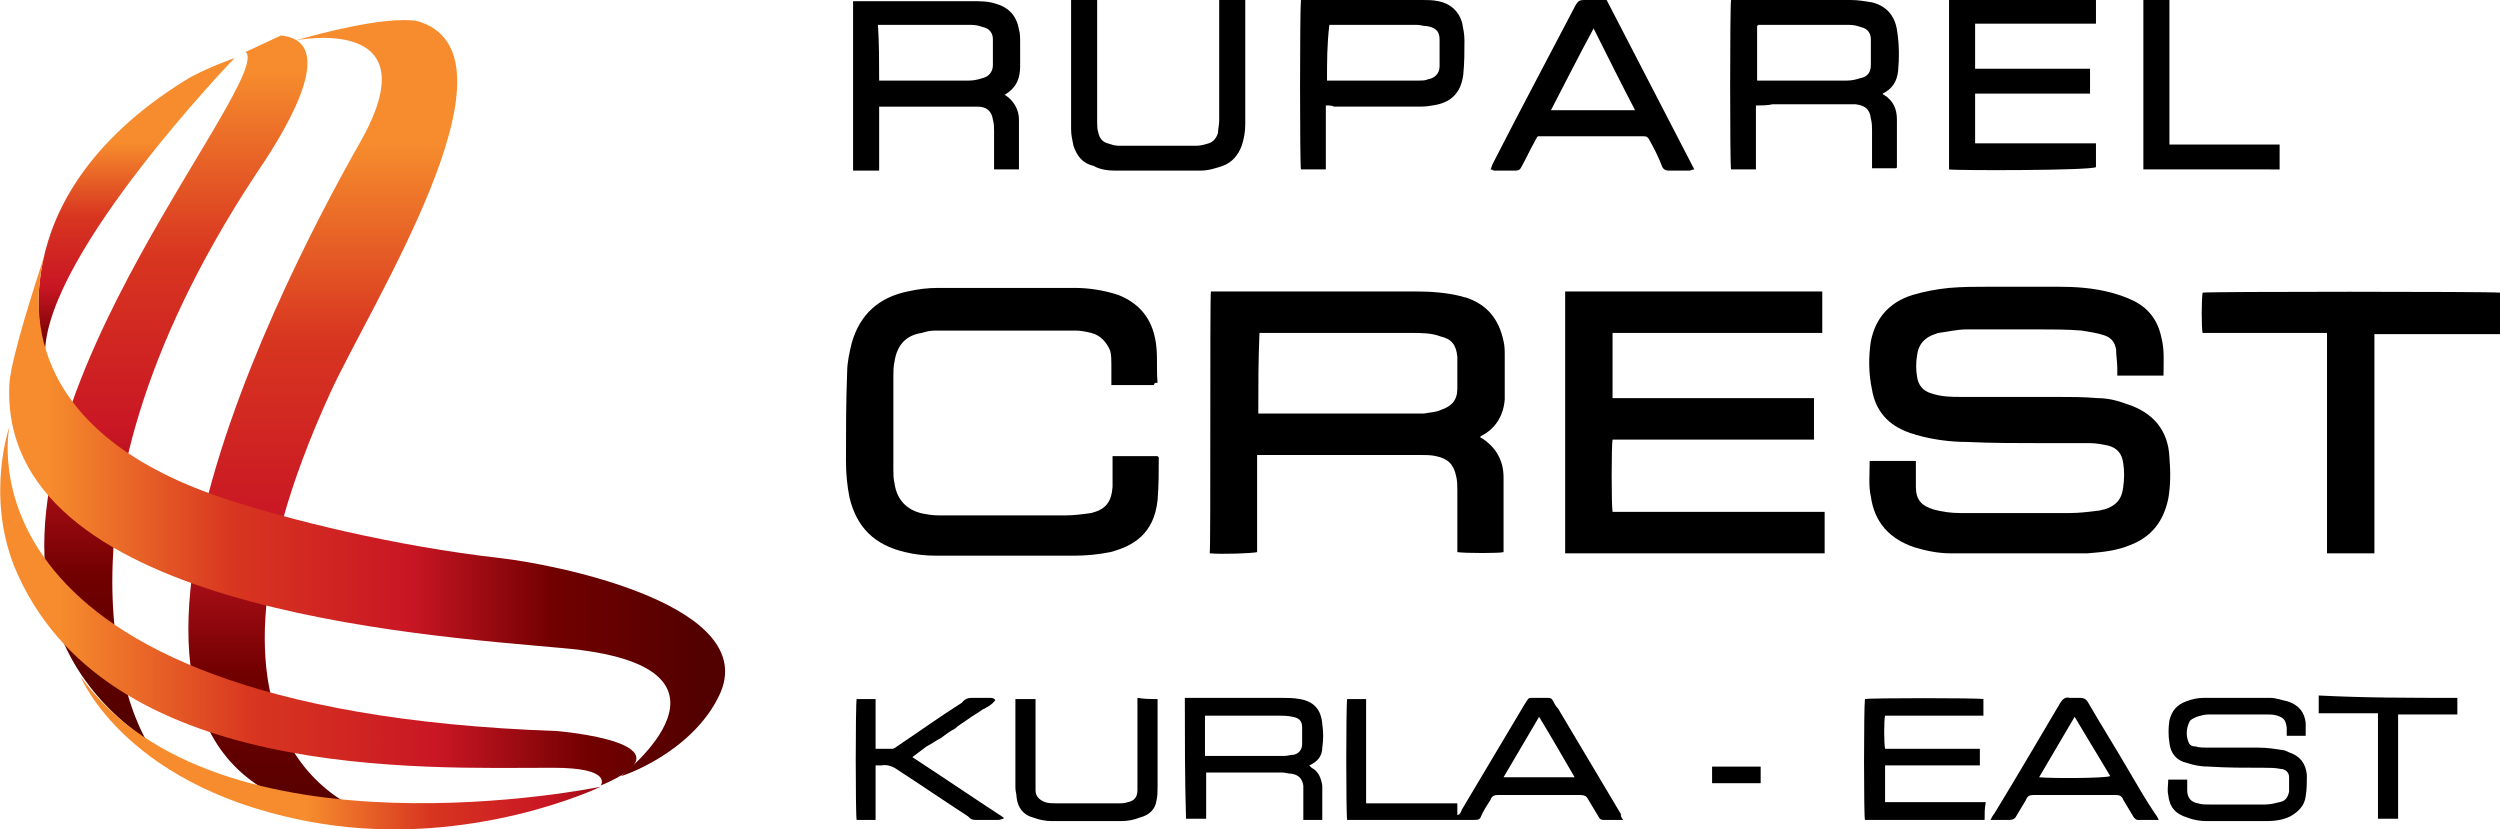 <?xml version="1.0" encoding="utf-8"?>
<!-- Generator: Adobe Illustrator 26.0.1, SVG Export Plug-In . SVG Version: 6.00 Build 0)  -->
<svg version="1.1" id="Layer_1" xmlns="http://www.w3.org/2000/svg" xmlns:xlink="http://www.w3.org/1999/xlink" x="0px" y="0px"
	 viewBox="0 0 21.1 7" style="enable-background:new 0 0 21.1 7;" xml:space="preserve">
<style type="text/css">
	.st0{clip-path:url(#SVGID_00000038405532192037921020000014109731482362518672_);}
	
		.st1{clip-path:url(#SVGID_00000038405532192037921020000014109731482362518672_);fill:url(#SVGID_00000136374301219620017690000011638545511634649278_);}
	
		.st2{clip-path:url(#SVGID_00000038408546393466585320000009054318453592233638_);fill:url(#SVGID_00000018938800957624274960000001087119662035027636_);}
	
		.st3{clip-path:url(#SVGID_00000019636058442000805200000012837040224172017332_);fill:url(#SVGID_00000082337727543737792120000002115423474171448470_);}
	
		.st4{clip-path:url(#SVGID_00000113335729340258187430000005347514490048918920_);fill:url(#SVGID_00000039849254449829746140000018134223073208314255_);}
	
		.st5{clip-path:url(#SVGID_00000130642985537237187030000011681086433083218819_);fill:url(#SVGID_00000103261480373562100450000002353119726473387662_);}
	
		.st6{clip-path:url(#SVGID_00000036242626534116392340000017571793250270780601_);fill:url(#SVGID_00000021803539272603063660000003531552804704907918_);}
	
		.st7{clip-path:url(#SVGID_00000121275645543426827980000007853373803086043048_);fill:url(#SVGID_00000143583584709185398860000000303703220661514430_);}
	.st8{fill:#EF4E23;}
	
		.st9{clip-path:url(#SVGID_00000044177427319827890920000002578425276677507243_);fill:url(#SVGID_00000090293847504880522100000009169311321510264451_);}
	
		.st10{clip-path:url(#SVGID_00000142177593652348541160000003827422564763073697_);fill:url(#SVGID_00000105428190250168345940000011545554792925330835_);}
	
		.st11{clip-path:url(#SVGID_00000129918386942461677070000015912355499895098759_);fill:url(#SVGID_00000066493794836417090270000007239861851675287940_);}
	
		.st12{clip-path:url(#SVGID_00000067938081038217504300000008611745199856734884_);fill:url(#SVGID_00000134250802256244671430000011196592465700531380_);}
	
		.st13{clip-path:url(#SVGID_00000068670373719786845640000014418601912425896619_);fill:url(#SVGID_00000106105117728040423300000018352453375561045911_);}
	
		.st14{clip-path:url(#SVGID_00000095333641083074351610000000608589133552099253_);fill:url(#SVGID_00000101782599188354124990000007681841798128510117_);}
	.st15{fill:#192B6D;}
	.st16{fill:#FFFFFF;}
	.st17{fill:none;stroke:#FFFFFF;stroke-width:0.028;stroke-miterlimit:10;}
	.st18{fill:#2D2D2D;}
	.st19{opacity:0.52;}
	
		.st20{clip-path:url(#SVGID_00000116208229283188087580000006708980413719517097_);fill:url(#SVGID_00000160160045765602702040000000152147446204846986_);}
	
		.st21{clip-path:url(#SVGID_00000132793795780762263390000004448899516607639199_);fill:url(#SVGID_00000012446859840477669580000005184784517393209728_);}
	
		.st22{clip-path:url(#SVGID_00000121271042239977247120000005635123870635078039_);fill:url(#SVGID_00000180347560825471682510000008018650289449669512_);}
	
		.st23{clip-path:url(#SVGID_00000079486909965493156930000017177107015277003669_);fill:url(#SVGID_00000027598954287962699560000007897870073069090961_);}
	
		.st24{clip-path:url(#SVGID_00000002375363655458826110000005996868018392752547_);fill:url(#SVGID_00000050647241724488535210000000124101638589962428_);}
	
		.st25{clip-path:url(#SVGID_00000116927182555623574070000017129476453939061141_);fill:url(#SVGID_00000017503968776471157100000011474646817346792895_);}
	.st26{fill:none;stroke:#FFFFFF;stroke-width:0.2;stroke-miterlimit:10;}
	
		.st27{clip-path:url(#SVGID_00000095331466300323492780000011536924146009058196_);fill:url(#SVGID_00000089560720596135114720000015455416295604068524_);}
	
		.st28{clip-path:url(#SVGID_00000106860446425046695340000006326596180326067606_);fill:url(#SVGID_00000049214328064454469860000010789009505581242809_);}
	
		.st29{clip-path:url(#SVGID_00000072279915387489685980000001262620504280803742_);fill:url(#SVGID_00000085956319696882903020000003533826121071556995_);}
	
		.st30{clip-path:url(#SVGID_00000103963642958989420720000014690662844688612994_);fill:url(#SVGID_00000100347324560916300160000000076295087198489480_);}
	
		.st31{clip-path:url(#SVGID_00000134942091900382009750000014603941622485237906_);fill:url(#SVGID_00000085966588947473525850000004841703471901684618_);}
	
		.st32{clip-path:url(#SVGID_00000021807055358252771800000018099801615312211332_);fill:url(#SVGID_00000013157727261437578150000013691055650101202305_);}
	.st33{fill:none;stroke:#000000;stroke-width:0.103;stroke-miterlimit:10;}
	.st34{fill:#192B6C;}
	.st35{fill:#182A6B;}
	.st36{fill:#182A69;}
	.st37{fill:#172968;}
	.st38{fill:#172967;}
	.st39{fill:#162866;}
	.st40{fill:#162864;}
	.st41{fill:#162763;}
	.st42{fill:#152762;}
	.st43{fill:#152661;}
	.st44{fill:#142660;}
	.st45{fill:#14255E;}
	.st46{fill:#14255D;}
	.st47{fill:#13245C;}
	.st48{fill:#13245B;}
	.st49{fill:#122359;}
	.st50{fill:#122358;}
	.st51{fill:#112257;}
	.st52{fill:#112256;}
	.st53{fill:#112154;}
	.st54{fill:#102153;}
	.st55{fill:#102052;}
	.st56{fill:#0F2051;}
	.st57{fill:#0F1F50;}
	.st58{fill:#0F1F4E;}
	.st59{fill:#0E1E4D;}
	.st60{fill:#0E1E4C;}
	.st61{fill:#0D1D4B;}
	.st62{fill:#0D1D49;}
	.st63{fill:#0C1C48;}
	.st64{clip-path:url(#SVGID_00000102514812652650722310000012826278730739071671_);}
	.st65{clip-path:url(#SVGID_00000016069893646694701050000010950800155227466153_);}
	
		.st66{clip-path:url(#SVGID_00000016069893646694701050000010950800155227466153_);fill:url(#SVGID_00000172401295115341103210000013028891918719123633_);}
	.st67{fill:url(#SVGID_00000121972252441075656990000013433926104202368433_);}
	.st68{fill:#031444;}
	
		.st69{clip-path:url(#SVGID_00000158005278578919989370000003299251043439947701_);fill:url(#SVGID_00000090292155912159871180000015492561076042887614_);}
	
		.st70{clip-path:url(#SVGID_00000175316835878037247930000011813840862352861861_);fill:url(#SVGID_00000017479110934899568970000009690408795647648159_);}
	
		.st71{clip-path:url(#SVGID_00000011004815719306216940000000560735003191820727_);fill:url(#SVGID_00000072240773554672641360000014498111416521311151_);}
	
		.st72{clip-path:url(#SVGID_00000023266816722320953700000016152959477705921963_);fill:url(#SVGID_00000140736076759827007470000016527793189897585042_);}
	
		.st73{clip-path:url(#SVGID_00000057119451695916173870000002476144950102561937_);fill:url(#SVGID_00000014626006158486219750000016572668535365224377_);}
	
		.st74{clip-path:url(#SVGID_00000101803803700709354740000009905979942930262171_);fill:url(#SVGID_00000082350870625744068760000009068629130901089970_);}
	
		.st75{clip-path:url(#SVGID_00000113341713990923705910000001836380424247007112_);fill:url(#SVGID_00000124147766318810215110000003600853750205554349_);}
	
		.st76{clip-path:url(#SVGID_00000070803988181517118370000013496225527630327469_);fill:url(#SVGID_00000080174526837155012530000016715925511114320011_);}
	
		.st77{clip-path:url(#SVGID_00000114036392359901063010000007734298081377532090_);fill:url(#SVGID_00000127039521872099721650000008811642450729039497_);}
	
		.st78{clip-path:url(#SVGID_00000147181255741823603170000009221569076551579271_);fill:url(#SVGID_00000164506815435348808840000002765731151122299580_);}
	
		.st79{clip-path:url(#SVGID_00000085243094748212460630000006983529490193472388_);fill:url(#SVGID_00000031922000135063720350000005297241826222387372_);}
	
		.st80{clip-path:url(#SVGID_00000182495104067099379430000012682609836697338522_);fill:url(#SVGID_00000113338872667069366830000005242228012615783076_);}
</style>
<g>
	<g>
		<defs>
			<path id="SVGID_00000169538290908442376750000018299571066931430284_" d="M2.07,0.44c0,0,0.07,0.01-0.05,0.26
				C1.51,1.75-0.88,4.75,1.23,6.24c0,0-1.06-1.75,0.93-4.77C2.33,1.22,2.91,0.35,2.37,0.3L2.07,0.44z"/>
		</defs>
		<clipPath id="SVGID_00000062179082963524559310000000879316216301913992_">
			<use xlink:href="#SVGID_00000169538290908442376750000018299571066931430284_"  style="overflow:visible;"/>
		</clipPath>
		
			<linearGradient id="SVGID_00000127755640496073644880000009590809117840529593_" gradientUnits="userSpaceOnUse" x1="-1027.698" y1="280.519" x2="-1027.678" y2="280.519" gradientTransform="matrix(0 293.141 156.388 0 -43868.922 301260.719)">
			<stop  offset="0" style="stop-color:#F68C2D"/>
			<stop  offset="0.28" style="stop-color:#D83620"/>
			<stop  offset="0.55" style="stop-color:#C91624"/>
			<stop  offset="0.77" style="stop-color:#710000"/>
			<stop  offset="1" style="stop-color:#520000"/>
		</linearGradient>
		
			<rect x="-0.88" y="0.3" style="clip-path:url(#SVGID_00000062179082963524559310000000879316216301913992_);fill:url(#SVGID_00000127755640496073644880000009590809117840529593_);" width="3.79" height="5.93"/>
	</g>
	<g>
		<defs>
			<path id="SVGID_00000043419370238676252850000013501529102689785516_" d="M2.5,0.34c0,0,1.16-0.23,0.54,0.86
				C2.29,2.52,0.1,6.83,3.21,6.9c0,0-1.88-0.4-0.42-3.59c0.34-0.74,1.65-2.8,0.77-3.12C3.51,0.17,3.46,0.17,3.4,0.17
				C3.07,0.17,2.5,0.34,2.5,0.34"/>
		</defs>
		<clipPath id="SVGID_00000017507371728278035620000012761404705398758580_">
			<use xlink:href="#SVGID_00000043419370238676252850000013501529102689785516_"  style="overflow:visible;"/>
		</clipPath>
		
			<linearGradient id="SVGID_00000111179892032558488030000009737785841629564059_" gradientUnits="userSpaceOnUse" x1="-1027.72" y1="278.941" x2="-1027.699" y2="278.941" gradientTransform="matrix(0 336.303 214.65 0 -59872.48 345625.531)">
			<stop  offset="0" style="stop-color:#F68C2D"/>
			<stop  offset="0.28" style="stop-color:#D83620"/>
			<stop  offset="0.55" style="stop-color:#C91624"/>
			<stop  offset="0.77" style="stop-color:#710000"/>
			<stop  offset="1" style="stop-color:#520000"/>
		</linearGradient>
		
			<rect x="0.1" y="0.11" style="clip-path:url(#SVGID_00000017507371728278035620000012761404705398758580_);fill:url(#SVGID_00000111179892032558488030000009737785841629564059_);" width="4.34" height="6.79"/>
	</g>
	<g>
		<defs>
			<path id="SVGID_00000073002444550300467040000002876114249076558268_" d="M2.7,6.95c1.29,0.21,2.37-0.31,2.37-0.31
				S1.83,7.31,0.68,5.71C0.68,5.71,1.07,6.68,2.7,6.95"/>
		</defs>
		<clipPath id="SVGID_00000134245986827933795050000006221682115082017186_">
			<use xlink:href="#SVGID_00000073002444550300467040000002876114249076558268_"  style="overflow:visible;"/>
		</clipPath>
		
			<linearGradient id="SVGID_00000086685067237718560390000015211633353079000509_" gradientUnits="userSpaceOnUse" x1="-1024.584" y1="276.557" x2="-1024.564" y2="276.557" gradientTransform="matrix(216.919 0 0 -216.919 222252.75 59996.98)">
			<stop  offset="0" style="stop-color:#F68C2D"/>
			<stop  offset="0.28" style="stop-color:#D83620"/>
			<stop  offset="0.55" style="stop-color:#C91624"/>
			<stop  offset="0.77" style="stop-color:#710000"/>
			<stop  offset="1" style="stop-color:#520000"/>
		</linearGradient>
		
			<rect x="0.68" y="5.71" style="clip-path:url(#SVGID_00000134245986827933795050000006221682115082017186_);fill:url(#SVGID_00000086685067237718560390000015211633353079000509_);" width="4.39" height="1.6"/>
	</g>
	<g>
		<defs>
			<path id="SVGID_00000029767816713498699720000017512899778441567125_" d="M1.56,0.68c-1.62,1.01-1.18,2.29-1.18,2.29
				C0.4,2.13,1.97,0.5,1.98,0.49v0C1.98,0.49,1.72,0.58,1.56,0.68"/>
		</defs>
		<clipPath id="SVGID_00000111152282985139889430000010828104572009005718_">
			<use xlink:href="#SVGID_00000029767816713498699720000017512899778441567125_"  style="overflow:visible;"/>
		</clipPath>
		
			<linearGradient id="SVGID_00000165927067146935280190000002199468601245519292_" gradientUnits="userSpaceOnUse" x1="-1027.215" y1="283.231" x2="-1027.195" y2="283.231" gradientTransform="matrix(0 122.333 100.008 0 -28324.516 125663.188)">
			<stop  offset="0" style="stop-color:#F68C2D"/>
			<stop  offset="0.28" style="stop-color:#D83620"/>
			<stop  offset="0.55" style="stop-color:#C91624"/>
			<stop  offset="0.77" style="stop-color:#710000"/>
			<stop  offset="1" style="stop-color:#520000"/>
		</linearGradient>
		
			<rect x="-0.06" y="0.49" style="clip-path:url(#SVGID_00000111152282985139889430000010828104572009005718_);fill:url(#SVGID_00000165927067146935280190000002199468601245519292_);" width="2.04" height="2.48"/>
	</g>
	<g>
		<defs>
			<path id="SVGID_00000181054278545357101120000000449684689829261234_" d="M0.08,3.23c-0.11,1.9,3.46,2.13,4.67,2.24
				c1.7,0.15,0.49,1.08,0.49,1.08c0.02,0,0.6-0.2,0.83-0.68c0.36-0.75-1.33-1.1-1.85-1.16C3.34,4.61,2.44,4.39,1.87,4.2
				c-1.71-0.58-1.6-1.66-1.49-2.06C0.29,2.42,0.1,3,0.08,3.23 M0.38,2.14c0.03-0.09,0.05-0.16,0.05-0.16S0.41,2.04,0.38,2.14"/>
		</defs>
		<clipPath id="SVGID_00000166647125847067992880000017269471530952012212_">
			<use xlink:href="#SVGID_00000181054278545357101120000000449684689829261234_"  style="overflow:visible;"/>
		</clipPath>
		
			<linearGradient id="SVGID_00000011734607752402607410000008983411140752469120_" gradientUnits="userSpaceOnUse" x1="-1025.45" y1="275.997" x2="-1025.43" y2="275.997" gradientTransform="matrix(298.793 0 0 -298.793 306396.781 82470.203)">
			<stop  offset="0" style="stop-color:#F68C2D"/>
			<stop  offset="0.28" style="stop-color:#D83620"/>
			<stop  offset="0.55" style="stop-color:#C91624"/>
			<stop  offset="0.77" style="stop-color:#710000"/>
			<stop  offset="1" style="stop-color:#520000"/>
		</linearGradient>
		
			<rect x="-0.02" y="1.99" style="clip-path:url(#SVGID_00000166647125847067992880000017269471530952012212_);fill:url(#SVGID_00000011734607752402607410000008983411140752469120_);" width="6.48" height="4.56"/>
	</g>
	<g>
		<defs>
			<path id="SVGID_00000021092201781604700570000007415659489093609102_" d="M0.12,4.78C0.87,6.6,3.57,6.48,4.67,6.48
				c0.51,0,0.4,0.15,0.4,0.15C5.92,6.27,4.7,6.17,4.7,6.17C-0.45,5.99,0.08,3.6,0.08,3.6S-0.12,4.17,0.12,4.78"/>
		</defs>
		<clipPath id="SVGID_00000101819447146620632010000009890231019749412543_">
			<use xlink:href="#SVGID_00000021092201781604700570000007415659489093609102_"  style="overflow:visible;"/>
		</clipPath>
		
			<linearGradient id="SVGID_00000073701081581763443710000015428815356365092514_" gradientUnits="userSpaceOnUse" x1="-1025.505" y1="276.519" x2="-1025.484" y2="276.519" gradientTransform="matrix(314.986 0 0 -150.214 323018.719 41542.102)">
			<stop  offset="0" style="stop-color:#F68C2D"/>
			<stop  offset="0.28" style="stop-color:#D83620"/>
			<stop  offset="0.55" style="stop-color:#C91624"/>
			<stop  offset="0.77" style="stop-color:#710000"/>
			<stop  offset="1" style="stop-color:#520000"/>
		</linearGradient>
		
			<rect x="-0.45" y="3.6" style="clip-path:url(#SVGID_00000101819447146620632010000009890231019749412543_);fill:url(#SVGID_00000073701081581763443710000015428815356365092514_);" width="6.37" height="3.04"/>
	</g>
	<g>
		<g>
			<path d="M15.78,3.89c0.13,0,0.26,0,0.39,0c0,0.01,0,0.03,0,0.04c0,0.06,0,0.12,0,0.18c0,0.11,0.05,0.16,0.15,0.19
				c0.07,0.02,0.15,0.03,0.22,0.03c0.08,0,0.16,0,0.24,0c0.23,0,0.46,0,0.69,0c0.08,0,0.16-0.01,0.24-0.02
				c0.02,0,0.03-0.01,0.05-0.01c0.1-0.03,0.15-0.09,0.16-0.19c0.01-0.07,0.01-0.14,0-0.2c-0.01-0.08-0.05-0.13-0.13-0.15
				c-0.05-0.01-0.1-0.02-0.15-0.02c-0.14,0-0.27,0-0.41,0c-0.21,0-0.42,0-0.63-0.01c-0.14,0-0.29-0.02-0.43-0.06
				c-0.02-0.01-0.04-0.01-0.06-0.02c-0.17-0.06-0.28-0.18-0.31-0.36c-0.03-0.14-0.03-0.28-0.01-0.41c0.04-0.2,0.16-0.33,0.35-0.39
				c0.1-0.03,0.21-0.05,0.31-0.06c0.11-0.01,0.23-0.01,0.34-0.01c0.19,0,0.39,0,0.58,0c0.15,0,0.3,0.01,0.45,0.05
				c0.07,0.02,0.13,0.04,0.19,0.07c0.12,0.06,0.2,0.16,0.23,0.3c0.03,0.11,0.02,0.21,0.02,0.33c-0.13,0-0.25,0-0.39,0
				c0-0.02,0-0.04,0-0.06c0-0.05-0.01-0.11-0.01-0.16c-0.01-0.06-0.04-0.1-0.1-0.12c-0.06-0.02-0.13-0.03-0.19-0.04
				c-0.12-0.01-0.25-0.01-0.37-0.01c-0.2,0-0.4,0-0.6,0c-0.08,0-0.16,0.02-0.24,0.03c-0.01,0-0.02,0.01-0.03,0.01
				c-0.09,0.03-0.14,0.09-0.15,0.18c-0.01,0.06-0.01,0.12,0,0.18c0.01,0.07,0.05,0.12,0.12,0.14c0.09,0.03,0.17,0.03,0.26,0.03
				c0.27,0,0.53,0,0.8,0c0.11,0,0.23,0,0.34,0.01c0.09,0,0.17,0.02,0.25,0.05c0.22,0.07,0.35,0.22,0.36,0.45
				c0.01,0.12,0.01,0.24-0.01,0.35c-0.04,0.19-0.14,0.32-0.32,0.39c-0.12,0.05-0.24,0.06-0.36,0.07c-0.22,0-0.43,0-0.65,0
				c-0.17,0-0.34,0-0.51,0c-0.1,0-0.2-0.02-0.3-0.05c-0.21-0.07-0.34-0.21-0.37-0.43C15.77,4.11,15.78,4,15.78,3.89z"/>
			<path d="M10.22,2.46c0.02,0,0.04,0,0.05,0c0.56,0,1.12,0,1.68,0c0.13,0,0.26,0.01,0.38,0.04c0.01,0,0.02,0.01,0.04,0.01
				c0.18,0.06,0.28,0.18,0.32,0.37c0.01,0.04,0.01,0.08,0.01,0.13c0,0.12,0,0.24,0,0.36c-0.01,0.14-0.08,0.25-0.2,0.31
				c0,0-0.01,0.01-0.01,0.01C12.5,3.69,12.5,3.7,12.51,3.7c0.12,0.08,0.18,0.19,0.18,0.33c0,0.08,0,0.16,0,0.25
				c0,0.13,0,0.25,0,0.38c-0.03,0.01-0.32,0.01-0.39,0c0-0.02,0-0.03,0-0.05c0-0.16,0-0.31,0-0.47c0-0.04,0-0.08-0.01-0.12
				c-0.02-0.1-0.07-0.15-0.17-0.17c-0.04-0.01-0.09-0.01-0.14-0.01c-0.21,0-0.41,0-0.62,0c-0.23,0-0.46,0-0.69,0
				c-0.02,0-0.03,0-0.06,0c0,0.28,0,0.55,0,0.82c-0.04,0.01-0.3,0.02-0.4,0.01C10.22,4.63,10.21,2.54,10.22,2.46z M10.62,3.49
				c0.02,0,0.04,0,0.06,0c0.41,0,0.82,0,1.23,0c0.04,0,0.07,0,0.11,0c0.05-0.01,0.1-0.01,0.14-0.03c0.09-0.03,0.14-0.08,0.14-0.18
				c0-0.09,0-0.18,0-0.27c-0.01-0.1-0.05-0.15-0.14-0.17C12.08,2.81,12,2.81,11.91,2.81c-0.41,0-0.83,0-1.24,0
				c-0.01,0-0.03,0-0.04,0C10.62,3.04,10.62,3.26,10.62,3.49z"/>
			<path d="M15.4,4.32c0,0.12,0,0.23,0,0.35c-0.73,0-1.46,0-2.19,0c0-0.74,0-1.47,0-2.21c0.73,0,1.45,0,2.17,0c0,0.12,0,0.23,0,0.35
				c-0.59,0-1.18,0-1.77,0c0,0.18,0,0.36,0,0.55c0.11,0,0.23,0,0.34,0c0.11,0,0.23,0,0.34,0c0.11,0,0.23,0,0.34,0
				c0.11,0,0.23,0,0.34,0c0.11,0,0.23,0,0.34,0c0,0.12,0,0.23,0,0.35c-0.14,0-0.29,0-0.43,0c-0.14,0-0.28,0-0.42,0
				c-0.14,0-0.28,0-0.43,0c-0.14,0-0.28,0-0.42,0c-0.01,0.04-0.01,0.56,0,0.61C14.21,4.32,14.8,4.32,15.4,4.32z"/>
			<path d="M9.74,3.25c-0.12,0-0.24,0-0.36,0c0-0.01,0-0.03,0-0.04c0-0.04,0-0.09,0-0.13c0-0.04,0-0.08-0.01-0.12
				C9.34,2.89,9.29,2.83,9.21,2.81C9.17,2.8,9.12,2.79,9.08,2.79c-0.2,0-0.39,0-0.59,0c-0.2,0-0.4,0-0.6,0
				c-0.04,0-0.08,0.01-0.11,0.02C7.64,2.83,7.57,2.92,7.55,3.05C7.54,3.09,7.54,3.14,7.54,3.18c0,0.26,0,0.52,0,0.78
				c0,0.04,0,0.08,0.01,0.12c0.02,0.15,0.12,0.24,0.27,0.26c0.05,0.01,0.09,0.01,0.14,0.01c0.34,0,0.69,0,1.03,0
				c0.07,0,0.15-0.01,0.22-0.02C9.33,4.3,9.38,4.24,9.39,4.11c0-0.07,0-0.14,0-0.2c0-0.02,0-0.04,0-0.06c0.13,0,0.26,0,0.38,0
				c0,0,0.01,0.01,0.01,0.01c0,0.12,0,0.24-0.01,0.36c-0.03,0.29-0.21,0.39-0.4,0.44c-0.1,0.02-0.2,0.03-0.31,0.03
				c-0.39,0-0.77,0-1.16,0c-0.09,0-0.18-0.01-0.26-0.03C7.38,4.6,7.23,4.45,7.17,4.2c-0.02-0.1-0.03-0.2-0.03-0.31
				c0-0.25,0-0.5,0.01-0.75c0-0.08,0.02-0.17,0.04-0.25c0.07-0.24,0.23-0.38,0.47-0.43c0.09-0.02,0.17-0.03,0.26-0.03
				c0.38,0,0.76,0,1.15,0c0.12,0,0.25,0.02,0.37,0.06c0.2,0.08,0.3,0.23,0.32,0.44c0.01,0.1,0,0.2,0.01,0.3
				C9.74,3.23,9.74,3.24,9.74,3.25z"/>
			<path d="M20.04,4.67c-0.14,0-0.27,0-0.4,0c0-0.62,0-1.24,0-1.86c-0.35,0-0.7,0-1.05,0c-0.01-0.04-0.01-0.28,0-0.34
				c0.04-0.01,2.43-0.01,2.51,0c0.01,0.03,0.01,0.28,0,0.35c-0.35,0-0.7,0-1.06,0c0,0.31,0,0.62,0,0.93
				C20.04,4.05,20.04,4.35,20.04,4.67z"/>
			<path d="M14.82,0.89c0,0.18,0,0.36,0,0.54c-0.07,0-0.14,0-0.21,0C14.6,1.4,14.6,0.07,14.61,0c0.01,0,0.03,0,0.04,0
				c0.32,0,0.65,0,0.97,0c0.06,0,0.12,0.01,0.18,0.02c0.12,0.03,0.19,0.11,0.21,0.23c0.02,0.12,0.02,0.24,0.01,0.35
				c-0.01,0.09-0.05,0.15-0.13,0.19c0,0.01,0.01,0.01,0.01,0.01c0.08,0.05,0.11,0.12,0.11,0.21c0,0.13,0,0.27,0,0.4
				c0,0,0,0.01-0.01,0.01c-0.07,0-0.13,0-0.2,0c0-0.02,0-0.03,0-0.04c0-0.09,0-0.18,0-0.28c0-0.03,0-0.06-0.01-0.1
				c-0.01-0.08-0.05-0.11-0.13-0.12c-0.03,0-0.06,0-0.1,0c-0.2,0-0.4,0-0.6,0C14.92,0.89,14.87,0.89,14.82,0.89z M14.83,0.22
				c0,0.16,0,0.31,0,0.46c0.01,0,0.02,0,0.03,0c0.24,0,0.49,0,0.73,0c0.04,0,0.08-0.01,0.11-0.02c0.06-0.01,0.09-0.05,0.09-0.11
				c0-0.07,0-0.15,0-0.22c0-0.05-0.03-0.09-0.08-0.1c-0.03-0.01-0.06-0.02-0.1-0.02c-0.26,0-0.51,0-0.77,0
				C14.84,0.21,14.84,0.21,14.83,0.22z"/>
			<path d="M8.48,0.8C8.48,0.8,8.48,0.81,8.48,0.8C8.56,0.85,8.6,0.93,8.6,1.01c0,0.14,0,0.28,0,0.42c-0.07,0-0.13,0-0.21,0
				c0-0.02,0-0.03,0-0.05c0-0.09,0-0.18,0-0.27c0-0.03,0-0.07-0.01-0.1C8.37,0.94,8.33,0.9,8.25,0.9c-0.02,0-0.05,0-0.07,0
				c-0.24,0-0.48,0-0.72,0c-0.01,0-0.02,0-0.04,0c0,0.06,0,0.12,0,0.18c0,0.06,0,0.12,0,0.18c0,0.06,0,0.12,0,0.18
				c-0.08,0-0.15,0-0.22,0c0-0.48,0-0.95,0-1.43c0.02,0,0.03,0,0.05,0c0.32,0,0.63,0,0.95,0c0.07,0,0.14,0,0.2,0.02
				C8.51,0.06,8.58,0.13,8.6,0.25c0.01,0.03,0.01,0.07,0.01,0.11c0,0.07,0,0.14,0,0.2C8.61,0.66,8.58,0.74,8.48,0.8
				C8.48,0.79,8.48,0.8,8.48,0.8z M7.42,0.68c0.01,0,0.02,0,0.03,0c0.24,0,0.49,0,0.73,0c0.04,0,0.08-0.01,0.11-0.02
				c0.05-0.01,0.09-0.05,0.09-0.11c0-0.07,0-0.15,0-0.22c0-0.05-0.03-0.09-0.08-0.1c-0.03-0.01-0.06-0.02-0.1-0.02
				c-0.26,0-0.51,0-0.77,0c-0.01,0-0.02,0-0.02,0C7.42,0.37,7.42,0.52,7.42,0.68z"/>
			<path d="M16.45,1.43c0-0.47,0-0.95,0-1.43c0.41,0,0.82,0,1.24,0c0,0.04,0,0.07,0,0.1c0,0.03,0,0.06,0,0.1c-0.02,0-0.04,0-0.06,0
				c-0.3,0-0.6,0-0.9,0c-0.02,0-0.04,0-0.06,0c0,0.13,0,0.25,0,0.38c0.33,0,0.65,0,0.97,0c0,0.07,0,0.14,0,0.21
				c-0.11,0-0.22,0-0.32,0c-0.11,0-0.21,0-0.32,0c-0.11,0-0.22,0-0.33,0c0,0.14,0,0.28,0,0.42c0.34,0,0.68,0,1.02,0
				c0,0.07,0,0.14,0,0.2C17.66,1.44,16.51,1.44,16.45,1.43z"/>
			<path d="M11.19,0.89c0,0.18,0,0.36,0,0.54c-0.07,0-0.14,0-0.21,0c-0.01-0.04-0.01-1.34,0-1.43c0.01,0,0.03,0,0.04,0
				c0.33,0,0.66,0,0.99,0c0.04,0,0.08,0,0.13,0.01c0.1,0.02,0.17,0.08,0.2,0.18c0.01,0.05,0.02,0.1,0.02,0.15
				c0,0.1,0,0.19-0.01,0.29c-0.02,0.16-0.11,0.24-0.26,0.26c-0.05,0.01-0.09,0.01-0.14,0.01c-0.23,0-0.46,0-0.69,0
				C11.24,0.89,11.22,0.89,11.19,0.89z M11.2,0.68c0.01,0,0.03,0,0.04,0c0.25,0,0.49,0,0.74,0c0.02,0,0.05,0,0.07-0.01
				c0.06-0.01,0.1-0.05,0.1-0.11c0-0.08,0-0.16,0-0.23c0-0.07-0.04-0.1-0.11-0.11c-0.03,0-0.05-0.01-0.08-0.01c-0.23,0-0.47,0-0.7,0
				c-0.01,0-0.03,0-0.04,0C11.2,0.37,11.2,0.52,11.2,0.68z"/>
			<path d="M12.58,1.43c0.01-0.02,0.01-0.03,0.02-0.05c0.23-0.45,0.47-0.9,0.7-1.34C13.32,0.01,13.33,0,13.37,0
				c0.06,0,0.13,0,0.19,0c0.25,0.48,0.49,0.95,0.74,1.43c-0.02,0-0.03,0.01-0.04,0.01c-0.06,0-0.12,0-0.18,0
				c-0.02,0-0.04-0.01-0.05-0.03C14,1.33,13.96,1.25,13.92,1.18c-0.01-0.02-0.02-0.03-0.05-0.03c-0.29,0-0.59,0-0.88,0
				c0,0-0.01,0-0.01,0c-0.01,0.01-0.02,0.03-0.03,0.05c-0.04,0.07-0.07,0.14-0.11,0.21c-0.01,0.02-0.02,0.03-0.05,0.03
				c-0.06,0-0.12,0-0.18,0C12.6,1.44,12.6,1.43,12.58,1.43z M13.09,0.93c0.08,0,0.16,0,0.24,0c0.08,0,0.16,0,0.23,0
				c0.08,0,0.15,0,0.24,0c-0.12-0.23-0.23-0.45-0.35-0.69C13.32,0.48,13.21,0.7,13.09,0.93z"/>
			<path d="M9.04,0c0.07,0,0.14,0,0.22,0c0,0.02,0,0.04,0,0.06c0,0.32,0,0.65,0,0.97c0,0.03,0,0.06,0.01,0.09
				c0.01,0.05,0.04,0.08,0.08,0.09c0.03,0.01,0.06,0.02,0.09,0.02c0.22,0,0.44,0,0.66,0c0.03,0,0.07-0.01,0.1-0.02
				c0.04-0.01,0.07-0.05,0.08-0.09c0-0.03,0.01-0.07,0.01-0.1c0-0.32,0-0.64,0-0.96c0-0.02,0-0.04,0-0.06c0.07,0,0.15,0,0.22,0
				c0,0.02,0,0.04,0,0.05c0,0.33,0,0.67,0,1c0,0.06-0.01,0.12-0.03,0.18c-0.03,0.08-0.08,0.14-0.16,0.17
				c-0.06,0.02-0.12,0.04-0.19,0.04c-0.24,0-0.48,0-0.72,0c-0.06,0-0.13-0.01-0.18-0.04C9.14,1.38,9.09,1.32,9.06,1.23
				C9.05,1.18,9.04,1.14,9.04,1.09c0-0.35,0-0.71,0-1.06C9.04,0.02,9.04,0.02,9.04,0z"/>
			<path d="M13.7,6.92c-0.06,0-0.11,0-0.17,0c-0.02,0-0.03-0.01-0.04-0.03c-0.03-0.05-0.06-0.1-0.09-0.15
				c-0.01-0.02-0.03-0.03-0.06-0.03c-0.23,0-0.47,0-0.7,0c-0.03,0-0.05,0.01-0.06,0.04c-0.03,0.05-0.06,0.09-0.08,0.14
				c-0.01,0.03-0.03,0.03-0.06,0.03c-0.26,0-0.53,0-0.79,0c-0.09,0-0.17,0-0.26,0c-0.01,0-0.02,0-0.02,0
				c-0.01-0.04-0.01-0.97,0-1.02c0.05,0,0.1,0,0.16,0c0,0.1,0,0.2,0,0.29c0,0.1,0,0.2,0,0.3c0,0.1,0,0.19,0,0.29
				c0.26,0,0.51,0,0.77,0c0,0.03,0,0.06,0,0.1c0.03-0.01,0.03-0.03,0.04-0.05c0.18-0.3,0.35-0.59,0.53-0.89
				c0.01-0.01,0.01-0.02,0.02-0.03c0.01-0.02,0.02-0.02,0.04-0.02c0.05,0,0.09,0,0.14,0c0.02,0,0.03,0.01,0.04,0.03
				c0.01,0.02,0.02,0.04,0.04,0.06c0.18,0.3,0.35,0.59,0.53,0.89C13.68,6.88,13.68,6.9,13.7,6.92z M12.99,6.05
				c-0.1,0.17-0.2,0.34-0.3,0.51c0.2,0,0.4,0,0.6,0C13.19,6.39,13.1,6.23,12.99,6.05z"/>
			<path d="M18.3,6.58c0.05,0,0.1,0,0.16,0c0,0.03,0,0.06,0,0.09c0,0.06,0.03,0.1,0.09,0.11c0.03,0.01,0.06,0.01,0.1,0.01
				c0.16,0,0.31,0,0.47,0c0.04,0,0.08-0.01,0.12-0.02c0.05-0.01,0.07-0.04,0.08-0.09c0-0.04,0-0.08,0-0.12
				c0-0.04-0.03-0.07-0.07-0.07c-0.05-0.01-0.09-0.01-0.14-0.01c-0.16,0-0.31,0-0.47-0.01c-0.06,0-0.12-0.01-0.18-0.03
				c-0.09-0.02-0.14-0.08-0.15-0.17c-0.01-0.06-0.01-0.13,0-0.19c0.02-0.08,0.06-0.13,0.14-0.16c0.05-0.02,0.1-0.03,0.15-0.03
				c0.19,0,0.37,0,0.56,0c0.05,0,0.1,0.02,0.15,0.03c0.09,0.03,0.14,0.09,0.15,0.18c0,0.03,0,0.07,0,0.11c-0.05,0-0.1,0-0.16,0
				c0-0.02,0-0.05,0-0.07c-0.01-0.06-0.02-0.08-0.08-0.1c-0.03-0.01-0.06-0.01-0.09-0.01c-0.16,0-0.32,0-0.49,0
				c-0.03,0-0.07,0.01-0.1,0.02c-0.02,0.01-0.05,0.02-0.06,0.04c-0.03,0.06-0.03,0.12-0.01,0.17c0.01,0.03,0.03,0.04,0.06,0.04
				c0.03,0.01,0.07,0.01,0.1,0.01c0.14,0,0.28,0,0.43,0c0.07,0,0.14,0.01,0.2,0.02c0.02,0,0.04,0.01,0.06,0.02
				c0.09,0.03,0.14,0.09,0.15,0.19c0,0.06,0,0.12-0.01,0.18c-0.01,0.08-0.06,0.13-0.13,0.17c-0.06,0.03-0.13,0.04-0.2,0.04
				c-0.17,0-0.34,0-0.51,0c-0.05,0-0.11-0.01-0.16-0.03c-0.1-0.03-0.15-0.09-0.16-0.19C18.29,6.67,18.3,6.62,18.3,6.58z"/>
			<path d="M10,5.89c0.02,0,0.04,0,0.05,0c0.25,0,0.5,0,0.76,0c0.05,0,0.11,0,0.16,0.01c0.12,0.02,0.18,0.09,0.19,0.21
				c0.01,0.07,0.01,0.13,0,0.2c0,0.07-0.04,0.12-0.11,0.15c0.01,0.01,0.01,0.01,0.02,0.02c0.06,0.03,0.08,0.09,0.09,0.15
				c0,0.1,0,0.19,0,0.29c-0.05,0-0.1,0-0.16,0c0-0.01,0-0.03,0-0.04c0-0.06,0-0.13,0-0.19c0-0.02,0-0.04,0-0.06
				c-0.01-0.06-0.04-0.09-0.1-0.1c-0.03,0-0.05-0.01-0.08-0.01c-0.2,0-0.39,0-0.59,0c-0.01,0-0.03,0-0.05,0c0,0.13,0,0.26,0,0.39
				c-0.06,0-0.11,0-0.17,0C10,6.58,10,6.24,10,5.89z M10.17,6.38c0.01,0,0.02,0,0.02,0c0.22,0,0.43,0,0.65,0
				c0.03,0,0.05-0.01,0.08-0.01c0.04-0.01,0.07-0.04,0.07-0.09c0-0.05,0-0.09,0-0.14c0-0.05-0.02-0.08-0.08-0.09
				c-0.04-0.01-0.09-0.01-0.13-0.01c-0.19,0-0.38,0-0.57,0c-0.01,0-0.02,0-0.04,0C10.17,6.15,10.17,6.26,10.17,6.38z"/>
			<path d="M16.75,6.92c-0.34,0-0.67,0-1.01,0c-0.01-0.03-0.01-0.94,0-1.02c0.04-0.01,0.95-0.01,1,0c0,0.04,0,0.09,0,0.14
				c-0.14,0-0.28,0-0.42,0c-0.14,0-0.27,0-0.41,0c-0.01,0.04-0.01,0.23,0,0.28c0.26,0,0.53,0,0.8,0c0,0.05,0,0.09,0,0.14
				c-0.27,0-0.53,0-0.8,0c0,0.11,0,0.2,0,0.31c0.06,0,0.11,0,0.17,0c0.05,0,0.11,0,0.17,0c0.06,0,0.11,0,0.17,0
				c0.06,0,0.11,0,0.17,0c0.06,0,0.11,0,0.17,0C16.75,6.82,16.75,6.87,16.75,6.92z"/>
			<path d="M18.09,1.43c0-0.48,0-0.95,0-1.43c0.07,0,0.14,0,0.22,0c0,0.41,0,0.81,0,1.22c0.11,0,0.21,0,0.31,0c0.1,0,0.2,0,0.31,0
				c0.1,0,0.21,0,0.31,0c0,0.07,0,0.14,0,0.21C18.85,1.43,18.47,1.43,18.09,1.43z"/>
			<path d="M8.47,6.91c-0.01,0-0.03,0.01-0.04,0.01c-0.07,0-0.13,0-0.2,0c-0.03,0-0.04-0.01-0.06-0.03C7.97,6.76,7.78,6.63,7.58,6.5
				C7.54,6.47,7.49,6.45,7.44,6.46c-0.02,0-0.03,0-0.05,0c0,0.16,0,0.31,0,0.46c-0.06,0-0.11,0-0.16,0c-0.01-0.04-0.01-0.97,0-1.02
				c0.05,0,0.1,0,0.16,0c0,0.14,0,0.28,0,0.42c0.05,0,0.09,0,0.14,0c0.01,0,0.03-0.01,0.04-0.02c0.18-0.12,0.36-0.25,0.55-0.37
				C8.14,5.9,8.17,5.89,8.2,5.89c0.05,0,0.1,0,0.15,0c0.02,0,0.04,0,0.05,0.02C8.37,5.95,8.33,5.97,8.29,5.99
				C8.25,6.02,8.21,6.04,8.17,6.07C8.13,6.1,8.09,6.12,8.06,6.15C8.02,6.17,7.98,6.2,7.94,6.23C7.9,6.25,7.86,6.28,7.82,6.3
				C7.78,6.33,7.74,6.36,7.7,6.39c0.26,0.17,0.51,0.34,0.77,0.51C8.47,6.9,8.47,6.9,8.47,6.91z"/>
			<path d="M16.8,6.92c0.01-0.02,0.02-0.04,0.03-0.05c0.19-0.31,0.37-0.62,0.56-0.94c0.02-0.03,0.04-0.05,0.08-0.04
				c0.03,0,0.06,0,0.08,0c0.04,0,0.06,0.01,0.08,0.05c0.11,0.19,0.23,0.38,0.34,0.57c0.07,0.12,0.14,0.24,0.22,0.36
				c0.01,0.01,0.02,0.03,0.03,0.05c-0.06,0-0.12,0-0.18,0c-0.01,0-0.02-0.01-0.03-0.02c-0.03-0.05-0.06-0.1-0.09-0.15
				c-0.01-0.03-0.03-0.04-0.06-0.04c-0.23,0-0.47,0-0.7,0c-0.03,0-0.05,0.01-0.06,0.04c-0.03,0.05-0.06,0.1-0.09,0.15
				C17,6.91,16.99,6.92,16.96,6.92C16.91,6.92,16.86,6.92,16.8,6.92z M17.21,6.56c0.09,0.01,0.56,0.01,0.6-0.01
				c-0.1-0.17-0.2-0.33-0.3-0.5C17.41,6.22,17.31,6.39,17.21,6.56z"/>
			<path d="M9.77,5.9c0,0.02,0,0.03,0,0.05c0,0.23,0,0.46,0,0.69c0,0.04,0,0.08-0.01,0.12C9.75,6.83,9.7,6.88,9.62,6.9
				C9.57,6.92,9.52,6.93,9.46,6.93c-0.19,0-0.38,0-0.58,0c-0.05,0-0.11-0.01-0.16-0.03C8.64,6.88,8.59,6.82,8.58,6.73
				c0-0.03-0.01-0.05-0.01-0.08c0-0.23,0-0.47,0-0.7c0-0.02,0-0.03,0-0.05c0.06,0,0.11,0,0.17,0c0,0.02,0,0.04,0,0.05
				c0,0.22,0,0.45,0,0.67c0,0.02,0,0.04,0,0.05c0,0.05,0.03,0.08,0.08,0.1c0.03,0.01,0.06,0.01,0.09,0.01c0.18,0,0.35,0,0.53,0
				c0.03,0,0.05,0,0.08-0.01C9.57,6.76,9.6,6.73,9.6,6.67c0-0.02,0-0.03,0-0.05c0-0.22,0-0.45,0-0.67c0-0.02,0-0.04,0-0.06
				C9.66,5.9,9.71,5.9,9.77,5.9z"/>
			<path d="M20.74,5.89c0,0.05,0,0.09,0,0.14c-0.17,0-0.33,0-0.5,0c0,0.3,0,0.59,0,0.88c-0.06,0-0.11,0-0.17,0c0-0.1,0-0.19,0-0.29
				c0-0.1,0-0.2,0-0.3c0-0.1,0-0.19,0-0.3c-0.17,0-0.33,0-0.5,0c0-0.05,0-0.09,0-0.15C19.96,5.89,20.35,5.89,20.74,5.89z"/>
			<path d="M14.86,6.47c0,0.05,0,0.09,0,0.14c-0.14,0-0.27,0-0.41,0c0-0.04,0-0.09,0-0.14C14.59,6.47,14.72,6.47,14.86,6.47z"/>
		</g>
	</g>
</g>
</svg>
